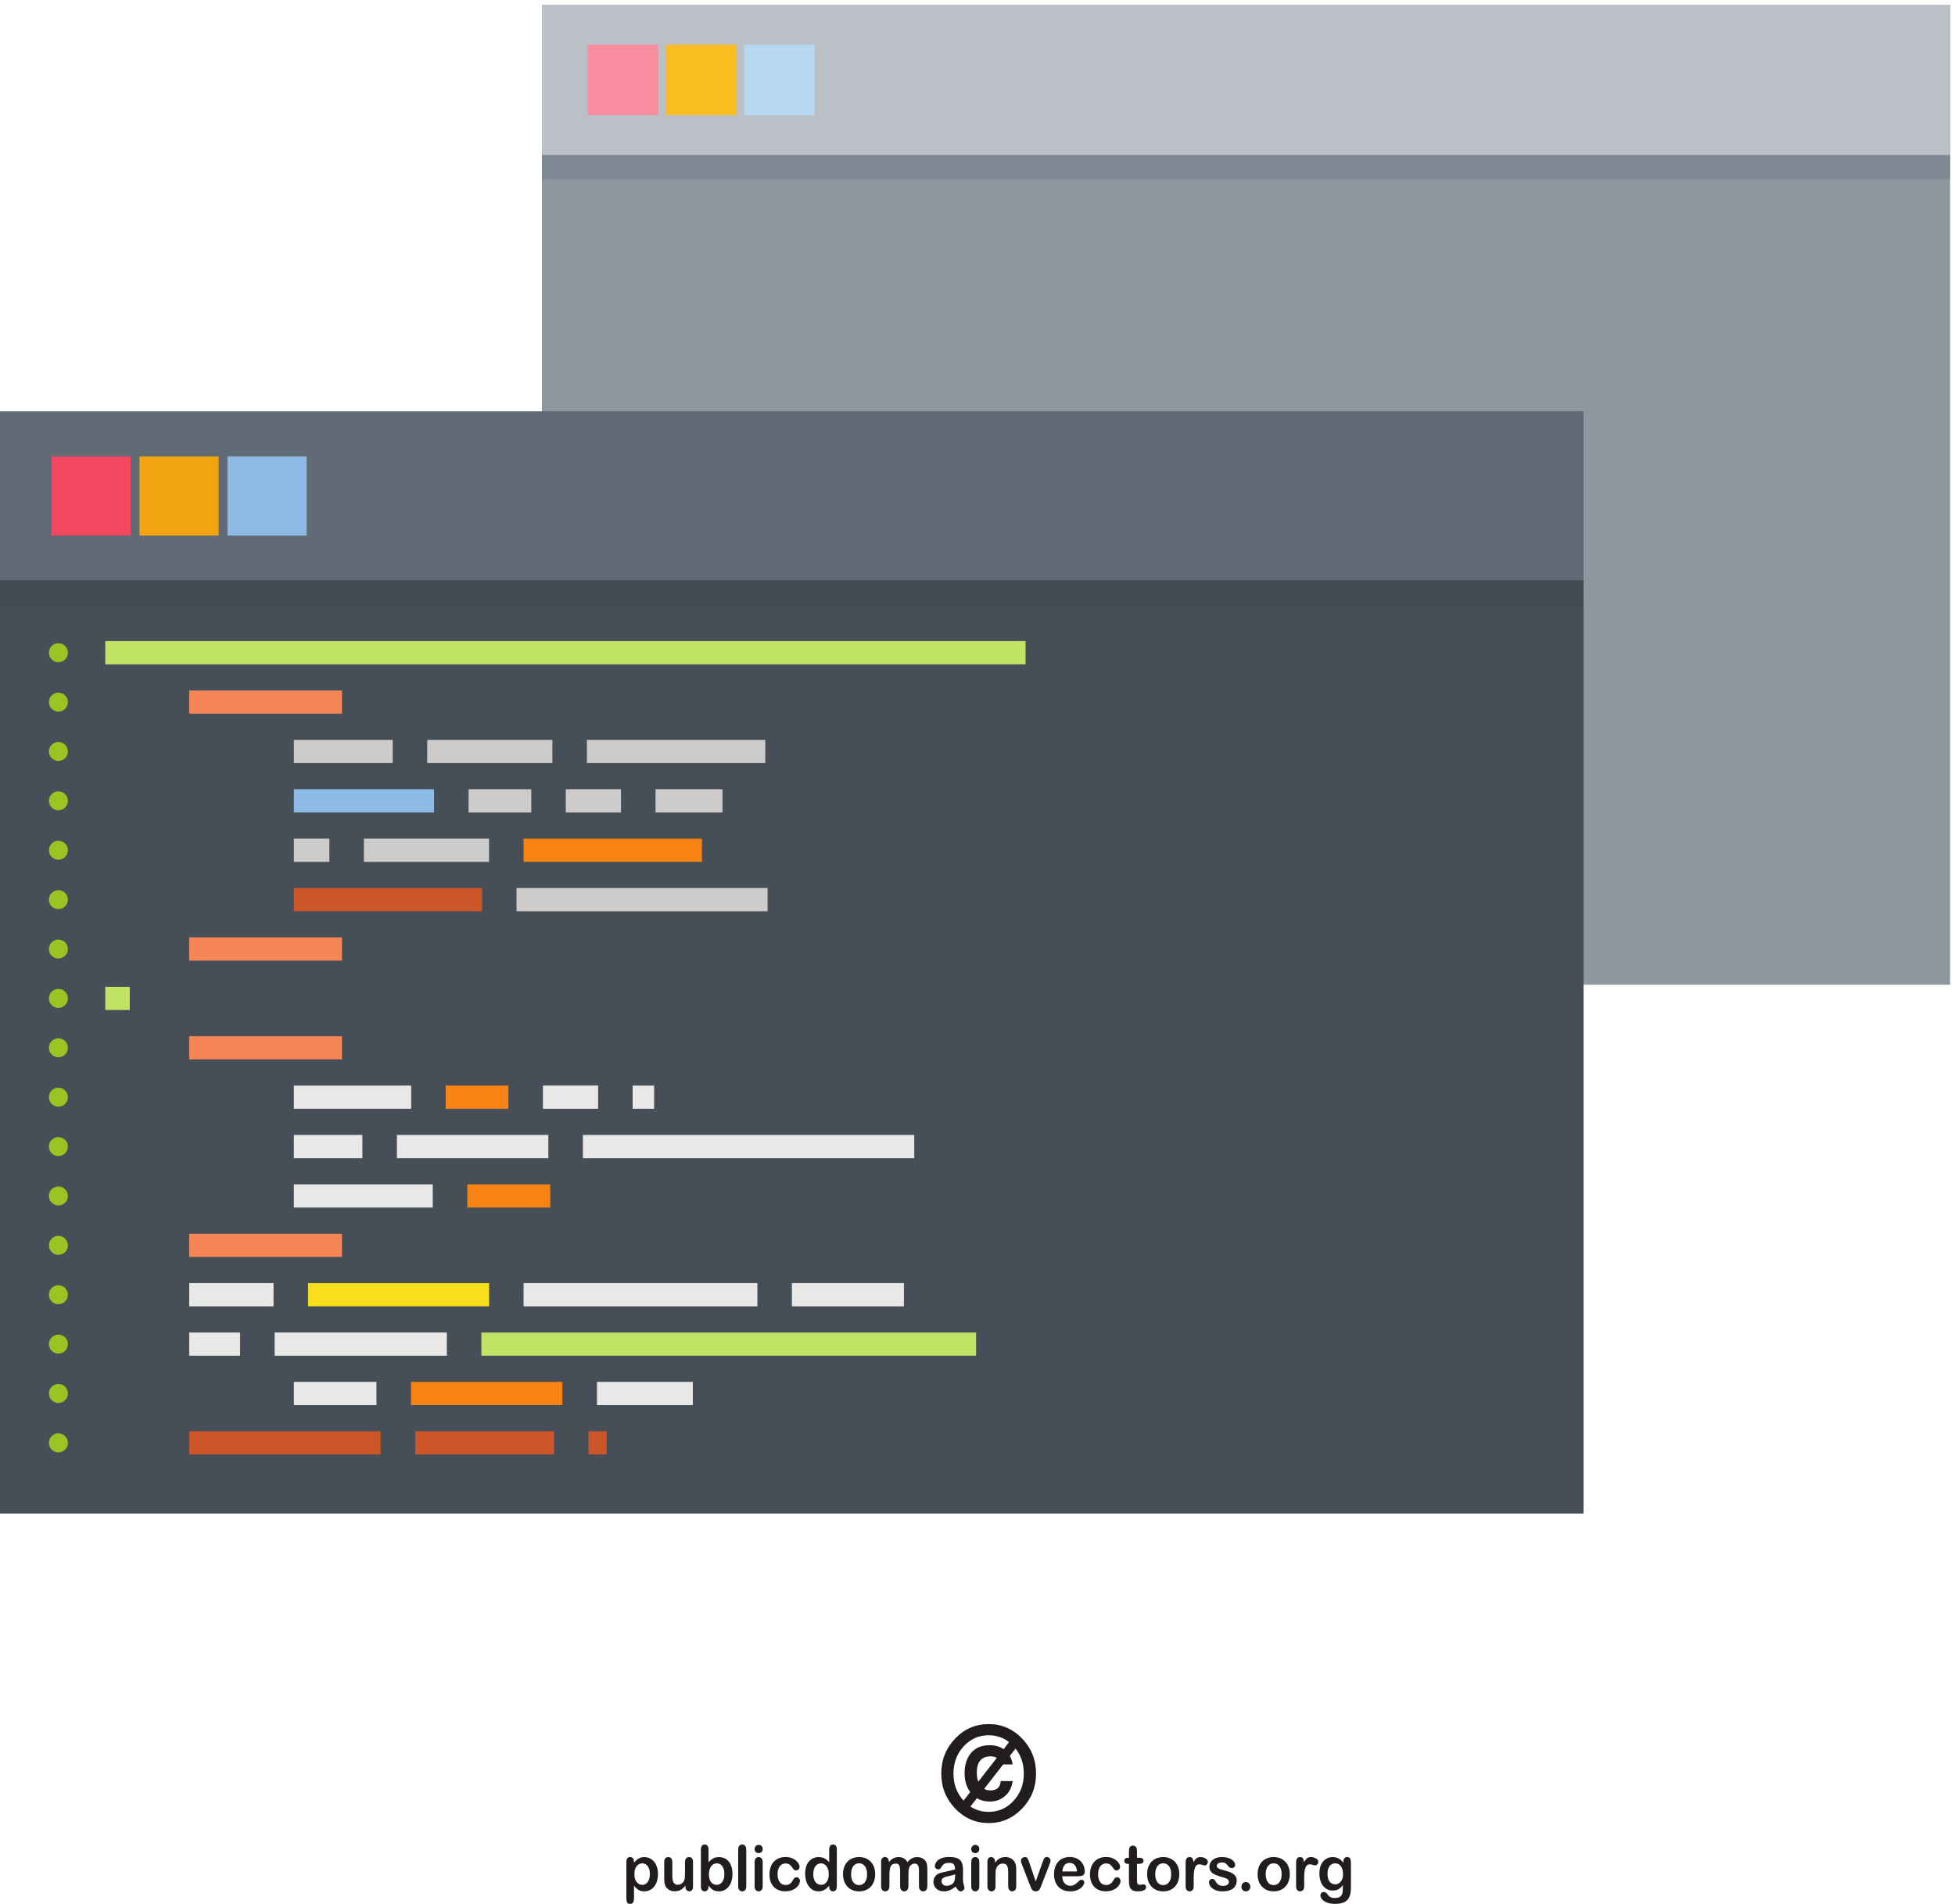 <?xml version="1.0" encoding="UTF-8" standalone="no"?>
<!-- Created with Inkscape (http://www.inkscape.org/) -->

<svg
   version="1.1"
   id="svg1"
   width="1316.68"
   height="1282.347"
   viewBox="0 0 1316.68 1282.347"
   sodipodi:docname="programming-language-pdv.svg"
   inkscape:version="1.3.2 (091e20ef0f, 2023-11-25, custom)"
   xmlns:inkscape="http://www.inkscape.org/namespaces/inkscape"
   xmlns:sodipodi="http://sodipodi.sourceforge.net/DTD/sodipodi-0.dtd"
   xmlns="http://www.w3.org/2000/svg"
   xmlns:svg="http://www.w3.org/2000/svg">
  <defs
     id="defs1" />
  <sodipodi:namedview
     id="namedview1"
     pagecolor="#505050"
     bordercolor="#ffffff"
     borderopacity="1"
     inkscape:showpageshadow="0"
     inkscape:pageopacity="0"
     inkscape:pagecheckerboard="1"
     inkscape:deskcolor="#d1d1d1"
     inkscape:zoom="0.48683051"
     inkscape:cx="658.34"
     inkscape:cy="640.88013"
     inkscape:window-width="1920"
     inkscape:window-height="1002"
     inkscape:window-x="0"
     inkscape:window-y="0"
     inkscape:window-maximized="1"
     inkscape:current-layer="g1">
    <inkscape:page
       x="0"
       y="0"
       inkscape:label="1"
       id="page1"
       width="1316.68"
       height="1282.347"
       margin="0"
       bleed="0" />
  </sodipodi:namedview>
  <g
     id="g1"
     inkscape:groupmode="layer"
     inkscape:label="1">
    <g
       id="group-R5">
      <path
         id="path2"
         d="m 3290.77,150.832 c 0,11.309 -1.63,21.039 -4.96,29.059 -3.28,8.109 -7.81,14.339 -13.74,18.738 -5.83,4.312 -12.28,6.48 -19.42,6.48 -11.21,0 -20.76,-4.699 -28.57,-13.91 -7.71,-9.437 -11.66,-22.98 -11.66,-41.051 0,-17.07 3.95,-30.25 11.59,-39.628 7.74,-9.438 17.26,-14.258 28.64,-14.258 6.84,0 13.17,2.09 18.97,6.25 5.7,4.148 10.39,10.34 13.89,18.508 3.54,8.332 5.26,18.199 5.26,29.812 z m -80.21,62.309 v -5.2 c 7.66,9.868 15.69,17.219 23.95,21.848 8.32,4.68 17.76,6.961 28.24,6.961 12.56,0 24.15,-3.41 34.78,-10.16 10.58,-6.77 18.99,-16.66 25.16,-29.762 6.09,-12.988 9.22,-28.457 9.22,-46.297 0,-13.082 -1.83,-25.261 -5.38,-36.121 -3.48,-11.078 -8.38,-20.39 -14.56,-27.808 -6.25,-7.512 -13.6,-13.25 -22.02,-17.18 -8.44,-4.09 -17.54,-6.012 -27.2,-6.012 -11.75,0 -21.56,2.371 -29.51,7.281 -8.03,4.91 -15.53,12.059 -22.68,21.559 V 28.148 C 3210.56,9.34 3203.96,0 3190.87,0 c -7.66,0 -12.78,2.352 -15.24,7.191 -2.52,4.898 -3.73,11.98 -3.73,21.269 V 212.832 c 0,8.098 1.65,14.258 5.08,18.227 3.43,3.98 8.1,6.089 13.89,6.089 5.87,0 10.57,-2.109 14.19,-6.257 3.65,-4.153 5.5,-10.11 5.5,-17.75"
         style="fill:#211d1d;fill-opacity:1;fill-rule:nonzero;stroke:none"
         transform="matrix(0.133,0,0,-0.133,0,1282.347)" />
      <path
         id="path3"
         d="m 3471.13,87.492 v 5.43 c -4.98,-6.481 -10.11,-11.891 -15.52,-16.23 -5.39,-4.441 -11.31,-7.633 -17.62,-9.801 -6.49,-2.152 -13.78,-3.191 -21.94,-3.191 -9.89,0 -18.74,2.152 -26.6,6.402 -7.91,4.226 -13.92,10.18 -18.24,17.688 -5.13,9.082 -7.66,22.09 -7.66,39.02 v 84.679 c 0,8.563 1.87,14.942 5.58,19.192 3.73,4.14 8.55,6.3 14.66,6.3 6.25,0 11.23,-2.16 15.01,-6.468 3.76,-4.231 5.66,-10.621 5.66,-19.024 v -68.386 c 0,-9.891 0.81,-18.223 2.37,-24.891 1.63,-6.789 4.46,-12.07 8.78,-15.859 3.99,-3.782 9.66,-5.641 16.71,-5.641 7.02,0 13.54,2.148 19.49,6.398 6.18,4.243 10.64,9.793 13.45,16.641 2.32,6.09 3.42,19.332 3.42,39.852 v 51.886 c 0,8.403 1.94,14.793 5.71,19.024 3.72,4.308 8.72,6.468 14.83,6.468 6.07,0 10.98,-2.16 14.71,-6.3 3.63,-4.25 5.49,-10.629 5.49,-19.192 V 87.789 c 0,-8.18 -1.7,-14.258 -5.36,-18.309 -3.5,-4.078 -8.03,-6.07 -13.68,-6.07 -5.58,0 -10.18,2.16 -13.82,6.258 -3.65,4.301 -5.43,10.164 -5.43,17.824"
         style="fill:#211d1d;fill-opacity:1;fill-rule:nonzero;stroke:none"
         transform="matrix(0.133,0,0,-0.133,0,1282.347)" />
      <path
         id="path4"
         d="m 3589.88,149.191 c 0,-17.031 3.62,-30.039 11.06,-39.171 7.52,-9.071 17.24,-13.758 29.36,-13.758 10.32,0 19.17,4.687 26.61,14.047 7.52,9.371 11.23,22.679 11.23,40.07 0,11.441 -1.56,21.121 -4.69,29.211 -3.1,8.18 -7.53,14.43 -13.16,18.82 -5.8,4.461 -12.41,6.699 -19.99,6.699 -7.88,0 -14.71,-2.238 -20.82,-6.699 -6.16,-4.39 -10.93,-10.789 -14.42,-19.269 -3.48,-8.332 -5.18,-18.289 -5.18,-29.95 z m -2.01,126.969 v -65.262 c 7.63,8.403 15.52,14.711 23.48,19.262 8.02,4.442 17.99,6.59 29.71,6.59 13.63,0 25.52,-3.41 35.78,-10.012 10.24,-6.847 18.2,-16.578 23.85,-29.308 5.68,-12.762 8.49,-27.95 8.49,-45.481 0,-12.937 -1.56,-24.84 -4.69,-35.609 -3.2,-10.781 -7.73,-20.16 -13.75,-28.121 -6,-7.859 -13.3,-13.949 -21.78,-18.418 -8.61,-4.231 -18.05,-6.391 -28.34,-6.391 -6.22,0 -12.18,0.73 -17.75,2.309 -5.58,1.551 -10.35,3.551 -14.22,6.23 -3.85,2.379 -7.19,5.133 -9.96,7.812 -2.73,2.758 -6.29,6.77 -10.82,12.199 v -4.172 c 0,-8.109 -1.9,-14.129 -5.58,-18.309 -3.72,-4.078 -8.41,-6.07 -14.06,-6.07 -5.88,0 -10.41,1.992 -13.9,6.07 -3.44,4.269 -5.14,10.281 -5.14,18.309 V 274.309 c 0,8.632 1.64,15.089 4.97,19.55 3.43,4.45 8.04,6.7 14.07,6.7 6.23,0 11.15,-2.149 14.5,-6.418 3.42,-4.211 5.14,-10.172 5.14,-17.981"
         style="fill:#211d1d;fill-opacity:1;fill-rule:nonzero;stroke:none"
         transform="matrix(0.133,0,0,-0.133,0,1282.347)" />
      <path
         id="path5"
         d="M 3738.02,89.359 V 274.539 c 0,8.641 1.84,15.09 5.44,19.481 3.7,4.289 8.63,6.539 14.77,6.539 6.26,0 11.24,-2.149 15.04,-6.539 3.7,-4.25 5.73,-10.801 5.73,-19.481 V 89.359 c 0,-8.711 -2.03,-15.25 -5.83,-19.559 -3.86,-4.231 -8.82,-6.391 -14.94,-6.391 -5.94,0 -10.77,2.23 -14.57,6.691 -3.8,4.508 -5.64,10.84 -5.64,19.258"
         style="fill:#211d1d;fill-opacity:1;fill-rule:nonzero;stroke:none"
         transform="matrix(0.133,0,0,-0.133,0,1282.347)" />
      <path
         id="path6"
         d="M 3862.18,212.672 V 89.359 c 0,-8.641 -2.01,-15.09 -5.81,-19.469 -3.94,-4.25 -8.92,-6.48 -14.88,-6.48 -6.02,0 -10.84,2.23 -14.63,6.609 -3.73,4.59 -5.65,10.922 -5.65,19.34 V 211.488 c 0,8.403 1.92,14.793 5.65,19.024 3.79,4.308 8.61,6.468 14.63,6.468 5.97,0 10.94,-2.16 14.88,-6.468 3.8,-4.231 5.81,-10.172 5.81,-17.84 z m -20.32,44.258 c -5.63,0 -10.46,1.75 -14.62,5.48 -3.94,3.66 -6.03,8.942 -6.03,15.551 0,6.008 2.09,11.008 6.26,14.941 4.06,3.926 8.9,5.789 14.39,5.789 5.31,0 10.05,-1.722 14.14,-5.281 4.1,-3.48 6.18,-8.769 6.18,-15.449 0,-6.609 -2.08,-11.762 -6.03,-15.41 -4.01,-3.711 -8.78,-5.621 -14.29,-5.621"
         style="fill:#211d1d;fill-opacity:1;fill-rule:nonzero;stroke:none"
         transform="matrix(0.133,0,0,-0.133,0,1282.347)" />
      <path
         id="path7"
         d="m 4051,116.18 c 0,-5.262 -1.49,-10.918 -4.47,-16.93 -3.11,-6.109 -7.79,-11.852 -14.05,-17.32 -6.23,-5.449 -14.11,-9.898 -23.55,-13.18 -9.52,-3.418 -20.2,-5.051 -32.05,-5.051 -25.35,0 -45.04,7.723 -59.25,23.039 -14.19,15.403 -21.26,35.992 -21.26,61.864 0,17.468 3.2,33.089 9.67,46.457 6.47,13.382 15.98,23.871 28.17,31.222 12.26,7.36 26.98,11.008 44.07,11.008 10.65,0 20.39,-1.617 29.23,-4.75 8.83,-3.301 16.36,-7.508 22.44,-12.578 6.19,-5.121 10.86,-10.531 14.12,-16.332 3.28,-5.82 4.87,-11.168 4.87,-16.231 0,-5.058 -1.89,-9.339 -5.45,-12.929 -3.71,-3.571 -8.03,-5.34 -13.29,-5.34 -3.43,0 -6.26,1.019 -8.48,2.82 -2.23,1.793 -4.78,4.602 -7.6,8.762 -4.98,7.879 -10.18,13.898 -15.7,17.918 -5.39,3.93 -12.33,6.012 -20.64,6.012 -12.2,0 -21.95,-5.051 -29.29,-14.852 -7.44,-9.957 -11.1,-23.34 -11.1,-40.527 0,-7.961 1.01,-15.453 2.85,-22.153 1.92,-6.757 4.68,-12.418 8.25,-17.23 3.64,-4.75 7.88,-8.348 13.09,-10.727 5.02,-2.523 10.69,-3.793 16.7,-3.793 8.26,0 15.26,2.031 21.13,5.942 5.79,4.039 11,10.121 15.46,18.168 2.53,4.902 5.2,8.609 8.12,11.351 2.89,2.77 6.52,3.961 10.69,3.961 4.97,0 9.14,-1.89 12.4,-5.801 3.29,-4.101 4.92,-8.25 4.92,-12.8"
         style="fill:#211d1d;fill-opacity:1;fill-rule:nonzero;stroke:none"
         transform="matrix(0.133,0,0,-0.133,0,1282.347)" />
      <path
         id="path8"
         d="m 4118.42,150.379 c 0,-11.508 1.79,-21.348 5.21,-29.52 3.43,-8.168 8.1,-14.199 14.06,-18.347 6.08,-4.16 12.6,-6.25 19.61,-6.25 7.31,0 13.83,2 19.78,5.879 5.95,3.941 10.64,9.949 14.27,18.058 3.51,8.02 5.28,18.141 5.28,30.18 0,11.441 -1.77,21.18 -5.28,29.453 -3.63,8.168 -8.39,14.398 -14.41,18.797 -6.04,4.312 -12.65,6.48 -19.85,6.48 -7.44,0 -14.14,-2.238 -20.08,-6.699 -5.88,-4.39 -10.47,-10.789 -13.68,-19.101 -3.26,-8.34 -4.91,-17.829 -4.91,-28.93 z m 80.45,-62.59 v 4.172 c -5.52,-6.621 -10.93,-11.902 -16.28,-15.98 -5.28,-4.16 -11.09,-7.301 -17.41,-9.461 -6.16,-2.059 -13.01,-3.109 -20.35,-3.109 -9.84,0 -18.97,2.16 -27.22,6.391 -8.33,4.469 -15.62,10.559 -21.62,18.59 -6.1,8.008 -10.78,17.468 -13.93,28.308 -3.18,10.84 -4.73,22.52 -4.73,35.25 0,26.68 6.23,47.582 18.71,62.442 12.57,14.949 29.01,22.359 49.29,22.359 11.82,0 21.81,-2.148 29.9,-6.449 8.04,-4.09 15.97,-10.621 23.64,-19.403 v 63.051 c 0,8.762 1.7,15.391 5.04,19.852 3.37,4.508 8.04,6.758 14.27,6.758 6.19,0 10.93,-2.079 14.36,-6.188 3.35,-4.082 5.05,-10.172 5.05,-18.211 V 87.789 c 0,-8.18 -1.84,-14.258 -5.43,-18.309 -3.64,-4.078 -8.23,-6.07 -13.98,-6.07 -5.49,0 -10.15,1.992 -13.88,6.258 -3.56,4.211 -5.43,10.164 -5.43,18.121"
         style="fill:#211d1d;fill-opacity:1;fill-rule:nonzero;stroke:none"
         transform="matrix(0.133,0,0,-0.133,0,1282.347)" />
      <path
         id="path9"
         d="m 4390.8,150.102 c 0,17.308 -3.7,30.929 -11.06,40.648 -7.36,9.66 -17.26,14.59 -29.58,14.59 -8.04,0 -15,-2.238 -21.2,-6.559 -6.01,-4.383 -10.76,-10.781 -14.04,-19.191 -3.37,-8.391 -4.97,-18.199 -4.97,-29.488 0,-11.161 1.6,-20.891 4.88,-29.231 3.29,-8.332 7.88,-14.73 14,-19.18 6,-4.371 13.15,-6.621 21.33,-6.621 12.32,0 22.22,4.84 29.58,14.59 7.36,9.731 11.06,23.231 11.06,40.442 z m 41.06,0 c 0,-12.653 -1.94,-24.403 -5.74,-35.262 -3.8,-10.629 -9.28,-19.84 -16.41,-27.559 -7.22,-7.812 -15.84,-13.531 -25.8,-17.801 -10.06,-4.078 -21.34,-6.07 -33.75,-6.07 -12.43,0 -23.48,1.992 -33.48,6.172 -9.87,4.168 -18.44,10.18 -25.71,17.91 -7.21,7.797 -12.73,16.938 -16.49,27.508 -3.72,10.621 -5.58,22.289 -5.58,35.148 0,12.942 1.93,24.782 5.65,35.473 3.86,10.777 9.28,19.938 16.35,27.59 7.15,7.57 15.69,13.449 25.78,17.531 10.12,4.156 21.27,6.238 33.48,6.238 12.41,0 23.62,-2.082 33.75,-6.3 10.02,-4.09 18.67,-10.11 25.86,-17.848 7.21,-7.723 12.71,-16.883 16.42,-27.57 3.8,-10.563 5.67,-22.391 5.67,-35.16"
         style="fill:#211d1d;fill-opacity:1;fill-rule:nonzero;stroke:none"
         transform="matrix(0.133,0,0,-0.133,0,1282.347)" />
      <path
         id="path10"
         d="m 4604.71,185.402 c -3.05,-7.273 -4.53,-20 -4.53,-38.371 V 90.32 c 0,-8.93 -1.96,-15.711 -5.88,-20.219 -3.89,-4.461 -9.09,-6.691 -15.46,-6.691 -6.18,0 -11.16,2.23 -14.96,6.691 -3.86,4.508 -5.79,11.289 -5.79,20.219 v 68.098 c 0,10.711 -0.38,19.004 -1.11,25.051 -0.69,5.871 -2.62,10.761 -5.67,14.633 -3.05,3.808 -8.02,5.738 -14.64,5.738 -13.36,0 -22.16,-4.77 -26.46,-14.5 -4.24,-9.508 -6.32,-23.34 -6.32,-41.262 V 90.32 c 0,-8.93 -1.94,-15.711 -5.78,-20.07 -3.86,-4.609 -8.93,-6.84 -15.19,-6.84 -6.26,0 -11.36,2.23 -15.24,6.84 -4.02,4.359 -5.88,11.141 -5.88,19.988 V 212.531 c 0,8.039 1.72,14.129 5.21,18.289 3.63,4.172 8.24,6.328 14.06,6.328 5.58,0 10.26,-2.007 14.06,-5.878 3.7,-3.938 5.56,-9.301 5.56,-16.219 v -4.102 c 7.08,8.942 14.71,15.41 22.75,19.563 8.09,4.179 17.16,6.238 26.98,6.238 10.33,0 19.11,-2.148 26.55,-6.449 7.43,-4.16 13.44,-10.699 18.21,-19.352 6.93,8.731 14.35,15.332 22.23,19.512 7.94,4.23 16.64,6.289 26.18,6.289 11.29,0 20.89,-2.148 28.97,-6.852 8.12,-4.578 14.14,-11.117 18.15,-19.738 3.5,-7.738 5.28,-19.871 5.28,-36.418 V 90.32 c 0,-8.93 -2,-15.711 -5.79,-20.219 -4.04,-4.461 -9.09,-6.691 -15.53,-6.691 -6.19,0 -11.26,2.23 -15.19,6.84 -3.99,4.359 -6.01,11.141 -6.01,20.07 v 71.821 c 0,9.211 -0.32,16.55 -1.05,22.07 -0.8,5.578 -2.81,10.187 -6.09,13.988 -3.25,3.711 -8.31,5.641 -15.01,5.641 -5.36,0 -10.5,-1.699 -15.26,-4.981 -4.98,-3.429 -8.71,-7.808 -11.35,-13.457 v 0"
         style="fill:#211d1d;fill-opacity:1;fill-rule:nonzero;stroke:none"
         transform="matrix(0.133,0,0,-0.133,0,1282.347)" />
      <path
         id="path11"
         d="m 4836.49,149.262 c -6.09,-2.293 -14.77,-4.762 -26.23,-7.293 -11.44,-2.578 -19.42,-4.449 -23.79,-5.649 -4.37,-1.25 -8.54,-3.558 -12.56,-6.968 -4.02,-3.571 -6.04,-8.481 -6.04,-14.731 0,-6.543 2.4,-12.062 7.08,-16.57 4.68,-4.531 10.86,-6.852 18.42,-6.852 8.11,0 15.62,1.941 22.47,5.672 6.85,3.629 11.91,8.469 15.01,14.328 3.73,6.403 5.64,17.02 5.64,31.973 z m 2.62,-61.864 c -9.89,-8.02 -19.49,-14.047 -28.7,-17.977 -9.24,-4.09 -19.64,-6.012 -31.07,-6.012 -10.57,0 -19.71,2.16 -27.67,6.391 -8.02,4.309 -14.12,10.258 -18.44,17.691 -4.23,7.367 -6.46,15.387 -6.46,24.098 0,11.652 3.65,21.539 10.71,29.879 7.08,8.191 16.79,13.672 29.14,16.57 2.67,0.602 9.15,1.93 19.41,4.102 10.33,2.3 19.12,4.308 26.53,6.078 7.28,1.793 15.32,4.011 23.93,6.613 -0.58,11.316 -2.73,19.566 -6.53,24.93 -3.86,5.179 -11.88,7.777 -23.92,7.777 -10.43,0 -18.23,-1.457 -23.58,-4.527 -5.22,-2.981 -9.67,-7.582 -13.46,-13.672 -3.73,-6.039 -6.32,-9.961 -7.89,-11.918 -1.63,-1.981 -4.9,-2.813 -9.96,-2.813 -4.68,0 -8.61,1.493 -11.89,4.532 -3.41,3.07 -5.13,7.007 -5.13,11.91 0,7.5 2.6,14.789 7.73,21.781 5.06,7.129 13.02,12.938 23.8,17.629 10.76,4.578 24.23,6.828 40.38,6.828 17.98,0 32.1,-2.25 42.42,-6.609 10.29,-4.399 17.48,-11.379 21.72,-21.039 4.3,-9.61 6.45,-22.301 6.45,-38.141 0,-10.02 0,-18.59 -0.07,-25.57 -0.12,-6.989 -0.12,-14.789 -0.28,-23.352 0,-7.957 1.36,-16.437 3.87,-25.047 2.47,-8.711 3.78,-14.332 3.78,-16.812 0,-4.391 -1.99,-8.379 -5.95,-11.969 -3.86,-3.559 -8.32,-5.34 -13.37,-5.34 -4.16,0 -8.24,1.992 -12.49,6.07 -4.01,4.18 -8.42,10.129 -13.01,17.918"
         style="fill:#211d1d;fill-opacity:1;fill-rule:nonzero;stroke:none"
         transform="matrix(0.133,0,0,-0.133,0,1282.347)" />
      <path
         id="path12"
         d="M 4959.16,212.672 V 89.359 c 0,-8.641 -2,-15.09 -5.86,-19.469 -3.87,-4.25 -8.87,-6.48 -14.79,-6.48 -6.03,0 -10.94,2.23 -14.66,6.609 -3.8,4.59 -5.63,10.922 -5.63,19.34 V 211.488 c 0,8.403 1.84,14.793 5.63,19.024 3.72,4.308 8.63,6.468 14.66,6.468 5.92,0 10.92,-2.16 14.79,-6.468 3.86,-4.231 5.86,-10.172 5.86,-17.84 z m -20.3,44.258 c -5.64,0 -10.46,1.75 -14.56,5.48 -4.02,3.66 -6.08,8.942 -6.08,15.551 0,6.008 2.06,11.008 6.31,14.941 4.08,3.926 8.92,5.789 14.33,5.789 5.29,0 10.06,-1.722 14.12,-5.281 4.1,-3.48 6.18,-8.769 6.18,-15.449 0,-6.609 -2,-11.762 -6.03,-15.41 -4.01,-3.711 -8.75,-5.621 -14.27,-5.621"
         style="fill:#211d1d;fill-opacity:1;fill-rule:nonzero;stroke:none"
         transform="matrix(0.133,0,0,-0.133,0,1282.347)" />
      <path
         id="path13"
         d="m 5038.64,213.352 v -5.133 c 7.14,9.883 15,17.172 23.55,21.793 8.57,4.59 18.29,6.968 29.53,6.968 10.69,0 20.35,-2.378 28.92,-7.421 8.4,-4.829 14.87,-11.75 19.03,-20.668 2.68,-5.262 4.39,-10.93 5.19,-16.93 0.74,-6.043 1.27,-13.781 1.27,-23.141 V 89.359 c 0,-8.641 -2.01,-15.09 -5.66,-19.469 -3.77,-4.25 -8.68,-6.48 -14.63,-6.48 -6.04,0 -10.99,2.23 -14.72,6.691 -3.8,4.508 -5.8,10.84 -5.8,19.258 v 71.043 c 0,14.207 -1.79,25 -5.49,32.43 -3.86,7.438 -11.39,11.148 -22.62,11.148 -7.21,0 -13.82,-2.242 -19.84,-6.832 -6.02,-4.457 -10.42,-10.726 -13.17,-18.668 -2.01,-6.32 -3.03,-18.199 -3.03,-35.742 V 89.359 c 0,-8.711 -1.93,-15.25 -5.81,-19.559 -3.87,-4.231 -8.85,-6.391 -14.86,-6.391 -5.86,0 -10.79,2.23 -14.57,6.609 -3.88,4.59 -5.72,10.922 -5.72,19.34 l -0.01,123.313 c 0,8.258 1.71,14.207 5.13,18.289 3.36,4.031 8.11,6.019 13.99,6.019 3.55,0 6.83,-0.96 9.65,-2.671 2.97,-1.7 5.22,-4.45 7.01,-7.95 1.7,-3.558 2.66,-7.879 2.66,-13.007"
         style="fill:#211d1d;fill-opacity:1;fill-rule:nonzero;stroke:none"
         transform="matrix(0.133,0,0,-0.133,0,1282.347)" />
      <path
         id="path14"
         d="m 5211.77,210.371 33.09,-96.953 35.68,101.184 c 2.83,8.199 5.58,13.839 8.26,17.339 2.75,3.34 6.83,5.039 12.25,5.039 5.22,0 9.68,-1.839 13.4,-5.492 3.57,-3.629 5.43,-7.808 5.43,-12.707 0,-1.859 -0.39,-4.011 -1.05,-6.472 -0.6,-2.539 -1.33,-4.911 -2.23,-7.149 -0.82,-2.148 -1.72,-4.68 -2.9,-7.41 L 5274.46,96.051 c -1.13,-2.91 -2.61,-6.691 -4.33,-11.16 -1.77,-4.48 -3.69,-8.199 -5.79,-11.539 -2.22,-3.102 -4.84,-5.562 -7.95,-7.34 -3.2,-1.793 -7.06,-2.602 -11.53,-2.602 -5.8,0 -10.41,1.328 -13.92,4.09 -3.46,2.75 -6.02,5.719 -7.63,9.051 -1.63,3.281 -4.37,9.738 -8.34,19.5 l -38.95,100.558 c -0.97,2.461 -1.84,5 -2.9,7.532 -0.87,2.429 -1.56,4.961 -2.31,7.668 -0.6,2.582 -0.95,4.8 -0.95,6.671 0,2.969 0.8,5.872 2.52,8.7 1.7,2.91 4.16,5.261 7.06,7.058 3.05,1.782 6.24,2.742 9.81,2.742 6.77,0 11.39,-1.988 13.96,-6.16 2.55,-4.011 5.44,-10.859 8.56,-20.449"
         style="fill:#211d1d;fill-opacity:1;fill-rule:nonzero;stroke:none"
         transform="matrix(0.133,0,0,-0.133,0,1282.347)" />
      <path
         id="path15"
         d="m 5379.19,163.988 h 74.2 c -0.95,14.571 -4.77,25.492 -11.38,32.711 -6.54,7.192 -15.17,10.84 -25.78,10.84 -10.21,0 -18.6,-3.648 -25.14,-10.988 -6.54,-7.281 -10.46,-18.211 -11.9,-32.563 z m 80.08,-24.226 h -80.08 c 0,-9.821 1.94,-18.293 5.5,-25.801 3.81,-7.301 8.62,-12.879 14.65,-16.641 6.01,-3.801 12.71,-5.668 20.01,-5.668 4.91,0 9.35,0.598 13.43,1.777 4.04,1.27 7.98,3.121 11.85,5.652 3.71,2.527 7.13,5.199 10.39,8.27 3.13,2.91 7.43,6.769 12.42,11.8 2.15,1.938 5.14,2.828 9,2.828 4.24,0 7.64,-1.109 10.19,-3.562 2.67,-2.379 3.94,-5.797 3.94,-10.098 0,-3.89 -1.49,-8.41 -4.39,-13.621 -2.9,-5.129 -7.22,-10.109 -13.09,-14.867 -5.86,-4.773 -13.24,-8.633 -22.06,-11.832 -8.78,-3.109 -18.91,-4.59 -30.48,-4.59 -26.34,0 -46.79,7.789 -61.26,23.328 -14.59,15.774 -21.87,36.942 -21.87,63.641 0,12.793 1.78,24.453 5.36,35.18 3.65,10.839 8.83,20.14 15.76,27.793 6.82,7.73 15.31,13.738 25.42,17.777 10.18,4.152 21.32,6.16 33.67,6.16 15.86,0 29.6,-3.488 41.05,-10.551 11.43,-7.058 20.06,-16.047 25.71,-27.207 5.73,-11.23 8.56,-22.539 8.56,-34.199 0,-10.723 -2.9,-17.703 -8.78,-20.832 -6.02,-3.199 -14.19,-4.738 -24.9,-4.738"
         style="fill:#211d1d;fill-opacity:1;fill-rule:nonzero;stroke:none"
         transform="matrix(0.133,0,0,-0.133,0,1282.347)" />
      <path
         id="path16"
         d="m 5674.26,116.18 c 0,-5.262 -1.55,-10.918 -4.62,-16.93 -3.12,-6.109 -7.65,-11.852 -13.98,-17.32 -6.16,-5.449 -14.1,-9.898 -23.63,-13.18 -9.44,-3.418 -20.23,-5.051 -32.04,-5.051 -25.35,0 -45.04,7.723 -59.18,23.039 -14.17,15.403 -21.32,35.992 -21.32,61.864 0,17.468 3.21,33.089 9.73,46.468 6.54,13.371 15.84,23.86 28.16,31.211 12.28,7.36 27,11.008 44.08,11.008 10.65,0 20.32,-1.609 29.22,-4.75 8.79,-3.301 16.31,-7.508 22.45,-12.578 6.19,-5.121 10.88,-10.531 14.13,-16.332 3.21,-5.82 4.85,-11.168 4.85,-16.231 0,-5.058 -1.79,-9.339 -5.59,-12.929 -3.56,-3.571 -7.94,-5.34 -13.15,-5.34 -3.43,0 -6.25,1.019 -8.4,2.82 -2.31,1.793 -4.82,4.602 -7.66,8.762 -4.98,7.879 -10.19,13.898 -15.6,17.918 -5.52,3.93 -12.43,6.012 -20.82,6.012 -12.04,0 -21.86,-5.051 -29.22,-14.852 -7.42,-9.957 -11.08,-23.34 -11.08,-40.527 0,-7.961 0.97,-15.453 2.82,-22.153 1.93,-6.757 4.7,-12.418 8.26,-17.23 3.63,-4.75 7.96,-8.348 13.1,-10.727 4.96,-2.523 10.62,-3.793 16.69,-3.793 8.19,0 15.34,2.031 21.13,5.942 5.79,4.039 11,10.121 15.54,18.168 2.45,4.902 5.21,8.609 8.11,11.351 2.81,2.77 6.38,3.961 10.63,3.961 4.91,0 9.13,-1.89 12.32,-5.801 3.37,-4.101 5.07,-8.25 5.07,-12.8"
         style="fill:#211d1d;fill-opacity:1;fill-rule:nonzero;stroke:none"
         transform="matrix(0.133,0,0,-0.133,0,1282.347)" />
      <path
         id="path17"
         d="m 5712.25,233.34 h 4.54 v 25.742 c 0,6.75 0.13,12.27 0.51,16.199 0.38,3.86 1.27,7.211 2.91,10.039 1.55,2.899 3.93,5.282 6.91,7.11 2.96,1.8 6.31,2.679 10.03,2.679 5.14,0 9.88,-2.058 14.05,-6.007 2.75,-2.821 4.53,-6.102 5.26,-9.961 0.85,-3.86 1.14,-9.512 1.14,-16.731 v -29.07 h 15.09 c 5.79,0 10.19,-1.399 13.24,-4.309 3.11,-2.82 4.6,-6.472 4.6,-10.929 0,-5.793 -2.17,-9.883 -6.6,-12.09 -4.25,-2.25 -10.49,-3.453 -18.61,-3.453 h -7.72 v -78.637 c 0,-6.703 0.21,-11.832 0.74,-15.461 0.46,-3.652 1.72,-6.539 3.65,-8.691 1.94,-2.32 5.05,-3.508 9.53,-3.508 2.37,0 5.56,0.449 9.73,1.41 4.01,0.809 7.21,1.258 9.57,1.258 3.3,0 6.32,-1.398 8.92,-4.07 2.6,-2.758 3.94,-6.188 3.94,-10.27 0,-6.84 -3.48,-12.129 -10.69,-15.77 -7.38,-3.629 -17.62,-5.41 -31.08,-5.41 -12.78,0 -22.52,2.23 -29.13,6.691 -6.56,4.508 -10.92,10.617 -12.95,18.648 -2.08,7.961 -3.04,18.531 -3.04,31.73 v 82.079 h -5.51 c -5.8,0 -10.28,1.421 -13.38,4.402 -3.12,2.918 -4.7,6.609 -4.7,11.141 0,4.457 1.65,8.109 4.86,10.929 3.26,2.91 8.02,4.309 14.19,4.309"
         style="fill:#211d1d;fill-opacity:1;fill-rule:nonzero;stroke:none"
         transform="matrix(0.133,0,0,-0.133,0,1282.347)" />
      <path
         id="path18"
         d="m 5930.74,150.102 c 0,17.308 -3.73,30.929 -11,40.648 -7.44,9.66 -17.24,14.59 -29.67,14.59 -7.94,0 -15,-2.238 -21.11,-6.559 -6.09,-4.383 -10.77,-10.781 -14.03,-19.191 -3.39,-8.391 -5,-18.199 -5,-29.488 0,-11.161 1.61,-20.891 4.89,-29.231 3.29,-8.332 7.89,-14.73 13.91,-19.18 6.02,-4.371 13.1,-6.621 21.34,-6.621 12.43,0 22.23,4.84 29.67,14.59 7.27,9.731 11,23.231 11,40.442 z m 41.11,0 c 0,-12.653 -1.93,-24.403 -5.8,-35.262 -3.71,-10.629 -9.29,-19.84 -16.44,-27.559 -7.19,-7.812 -15.82,-13.531 -25.79,-17.801 -9.95,-4.078 -21.12,-6.07 -33.75,-6.07 -12.4,0 -23.57,1.992 -33.44,6.172 -9.83,4.168 -18.44,10.18 -25.67,17.91 -7.18,7.797 -12.71,16.938 -16.4,27.508 -3.82,10.621 -5.66,22.289 -5.66,35.148 0,12.942 1.84,24.782 5.66,35.473 3.86,10.777 9.23,19.938 16.32,27.59 7.16,7.57 15.7,13.449 25.75,17.531 10.25,4.156 21.34,6.238 33.44,6.238 12.43,0 23.65,-2.082 33.75,-6.3 10.13,-4.09 18.73,-10.11 25.95,-17.848 7.14,-7.723 12.7,-16.883 16.43,-27.57 3.72,-10.563 5.65,-22.391 5.65,-35.16"
         style="fill:#211d1d;fill-opacity:1;fill-rule:nonzero;stroke:none"
         transform="matrix(0.133,0,0,-0.133,0,1282.347)" />
      <path
         id="path19"
         d="M 6044.7,124.879 V 89.359 c 0,-8.711 -1.94,-15.25 -5.79,-19.559 -3.96,-4.231 -8.92,-6.391 -14.88,-6.391 -5.87,0 -10.78,2.23 -14.56,6.48 -3.78,4.379 -5.66,10.828 -5.66,19.469 V 208.219 c 0,19.191 6.61,28.761 19.94,28.761 6.68,0 11.66,-2.289 14.72,-6.679 2.97,-4.531 4.52,-11.149 4.9,-19.93 4.89,8.781 9.96,15.399 15.09,19.93 5.11,4.39 11.95,6.679 20.51,6.679 8.7,0 16.95,-2.289 25.14,-6.679 8.04,-4.531 12.19,-10.481 12.19,-17.903 0,-5.23 -1.87,-9.527 -5.28,-12.867 -3.36,-3.371 -7.13,-5.133 -11.14,-5.133 -1.52,0 -5.16,1.032 -10.94,2.973 -5.72,1.93 -10.78,2.899 -15.25,2.899 -5.94,0 -10.86,-1.641 -14.57,-4.981 -3.8,-3.328 -6.76,-8.098 -8.85,-14.578 -2.15,-6.531 -3.64,-14.199 -4.37,-23.191 -0.75,-8.84 -1.2,-19.7 -1.2,-32.641"
         style="fill:#211d1d;fill-opacity:1;fill-rule:nonzero;stroke:none"
         transform="matrix(0.133,0,0,-0.133,0,1282.347)" />
      <path
         id="path20"
         d="m 6262.67,119.152 c 0,-11.8 -2.67,-21.832 -8.25,-30.332 -5.56,-8.41 -13.69,-14.711 -24.38,-19.02 -10.79,-4.231 -23.79,-6.391 -39.26,-6.391 -14.62,0 -27.26,2.309 -37.84,6.969 -10.49,4.68 -18.22,10.562 -23.18,17.562 -4.98,7.059 -7.58,14.051 -7.58,21.18 0,4.68 1.63,8.688 4.89,11.969 3.2,3.422 7.24,5.051 12.13,5.051 4.32,0 7.56,-1.11 9.89,-3.262 2.37,-2.231 4.45,-5.348 6.61,-9.207 4.22,-7.66 9.21,-13.383 15.1,-17.121 5.79,-3.789 13.82,-5.652 23.91,-5.652 8.2,0 14.88,1.953 20.15,5.731 5.22,3.781 7.98,8.18 7.98,13.031 0,7.559 -2.84,13.07 -8.19,16.422 -5.51,3.559 -14.41,6.809 -27,9.879 -14.03,3.73 -25.56,7.59 -34.41,11.519 -8.86,4.11 -15.98,9.379 -21.27,15.918 -5.26,6.532 -7.95,14.661 -7.95,24.223 0,8.641 2.47,16.738 7.37,24.25 4.9,7.641 12.19,13.738 21.7,18.289 9.53,4.531 21.04,6.82 34.57,6.82 10.65,0 20.14,-1.179 28.62,-3.421 8.41,-2.289 15.56,-5.411 21.12,-9.207 5.65,-3.942 9.97,-8.192 12.85,-12.864 3.05,-4.75 4.48,-9.297 4.48,-13.738 0,-4.918 -1.58,-8.859 -4.76,-12.129 -3.12,-2.98 -7.66,-4.59 -13.39,-4.59 -4.23,0 -7.72,1.18 -10.79,3.778 -2.9,2.453 -6.31,6.242 -10.11,11.14 -3.03,4.18 -6.7,7.492 -10.9,10.063 -4.27,2.429 -9.9,3.758 -17.12,3.758 -7.36,0 -13.6,-1.629 -18.43,-4.961 -4.91,-3.289 -7.37,-7.379 -7.37,-12.278 0,-4.531 1.79,-8.172 5.34,-11.051 3.65,-2.851 8.49,-5.218 14.59,-7.152 6.18,-1.867 14.57,-4.18 25.2,-6.918 12.71,-3.191 23.13,-7.008 31.15,-11.519 8.03,-4.481 14.14,-9.75 18.27,-15.911 4.25,-6.101 6.26,-13.011 6.26,-20.828"
         style="fill:#211d1d;fill-opacity:1;fill-rule:nonzero;stroke:none"
         transform="matrix(0.133,0,0,-0.133,0,1282.347)" />
      <path
         id="path21"
         d="m 6309.2,63.41 c -6.23,0 -11.59,1.992 -16.04,6.172 -4.55,4.168 -6.77,10.027 -6.77,17.539 0,6.32 2.08,11.809 6.38,16.34 4.24,4.617 9.62,6.848 15.91,6.848 6.25,0 11.68,-2.231 15.99,-6.758 4.53,-4.469 6.79,-10.031 6.79,-16.43 0,-7.441 -2.26,-13.242 -6.79,-17.453 -4.31,-4.266 -9.5,-6.258 -15.47,-6.258"
         style="fill:#211d1d;fill-opacity:1;fill-rule:nonzero;stroke:none"
         transform="matrix(0.133,0,0,-0.133,0,1282.347)" />
      <path
         id="path22"
         d="m 6490.15,150.102 c 0,17.308 -3.7,30.929 -11.07,40.648 -7.36,9.66 -17.19,14.59 -29.59,14.59 -7.95,0 -14.94,-2.238 -21.03,-6.559 -6.18,-4.383 -10.85,-10.781 -14.13,-19.191 -3.27,-8.391 -4.92,-18.199 -4.92,-29.488 0,-11.161 1.59,-20.891 4.84,-29.231 3.28,-8.332 7.89,-14.73 13.97,-19.18 6.03,-4.371 13.18,-6.621 21.27,-6.621 12.4,0 22.23,4.84 29.59,14.59 7.37,9.731 11.07,23.231 11.07,40.442 z m 41.12,0 c 0,-12.653 -1.86,-24.403 -5.8,-35.262 -3.78,-10.629 -9.21,-19.84 -16.43,-27.559 -7.22,-7.812 -15.68,-13.531 -25.79,-17.801 -9.96,-4.078 -21.19,-6.07 -33.76,-6.07 -12.34,0 -23.48,1.992 -33.38,6.172 -9.89,4.168 -18.42,10.18 -25.65,17.91 -7.34,7.797 -12.77,16.938 -16.57,27.508 -3.69,10.621 -5.58,22.289 -5.58,35.148 0,12.942 1.89,24.782 5.65,35.473 3.96,10.777 9.22,19.938 16.37,27.59 7.06,7.57 15.67,13.449 25.78,17.531 10.11,4.156 21.18,6.238 33.38,6.238 12.4,0 23.64,-2.082 33.76,-6.3 10.11,-4.09 18.75,-10.11 25.95,-17.848 7.19,-7.723 12.62,-16.883 16.48,-27.57 3.73,-10.563 5.59,-22.391 5.59,-35.16"
         style="fill:#211d1d;fill-opacity:1;fill-rule:nonzero;stroke:none"
         transform="matrix(0.133,0,0,-0.133,0,1282.347)" />
      <path
         id="path23"
         d="M 6604.13,124.879 V 89.359 c 0,-8.711 -1.93,-15.25 -5.81,-19.559 -3.87,-4.231 -8.83,-6.391 -14.79,-6.391 -6.03,0 -10.78,2.23 -14.64,6.48 -3.8,4.379 -5.63,10.828 -5.63,19.469 V 208.219 c 0,19.191 6.68,28.761 19.9,28.761 6.85,0 11.68,-2.289 14.66,-6.679 2.96,-4.531 4.75,-11.149 5.05,-19.93 4.83,8.781 9.81,15.399 14.93,19.93 5.22,4.39 12.13,6.679 20.59,6.679 8.78,0 17.11,-2.289 25.14,-6.679 8.02,-4.531 12.18,-10.481 12.18,-17.903 0,-5.23 -1.77,-9.527 -5.19,-12.867 -3.5,-3.371 -7.14,-5.133 -11.22,-5.133 -1.49,0 -5.07,1.032 -10.8,2.973 -5.79,1.93 -10.84,2.899 -15.31,2.899 -5.92,0 -10.84,-1.641 -14.7,-4.981 -3.73,-3.328 -6.71,-8.098 -8.78,-14.578 -2.09,-6.531 -3.58,-14.199 -4.4,-23.191 -0.75,-8.84 -1.18,-19.7 -1.18,-32.641"
         style="fill:#211d1d;fill-opacity:1;fill-rule:nonzero;stroke:none"
         transform="matrix(0.133,0,0,-0.133,0,1282.347)" />
      <path
         id="path24"
         d="m 6722.33,151.59 c 0,-17.328 3.57,-30.43 10.84,-39.352 7.22,-8.777 16.66,-13.308 28.05,-13.308 6.75,0 13.29,2.019 19.31,5.8 6.02,3.872 11,9.52 14.78,17.211 3.82,7.7 5.67,17 5.67,27.938 0,17.391 -3.73,30.91 -11.01,40.66 -7.34,9.731 -17.02,14.57 -28.97,14.57 -11.68,0 -21.05,-4.699 -28.04,-13.91 -7.13,-9.371 -10.63,-22.539 -10.63,-39.609 z m 118.57,54.109 V 81.609 c 0,-14.188 -1.54,-26.461 -4.38,-36.559 -2.9,-10.34 -7.59,-18.742 -13.9,-25.449 -6.4,-6.59 -14.9,-11.59 -25.14,-14.871 C 6787.16,1.629 6774.3,0 6758.91,0 c -14.14,0 -26.76,1.992 -37.78,6.082 -11.15,4.238 -19.69,9.437 -25.63,16.066 -6.01,6.453 -9.07,13.16 -9.07,20.051 0,5.312 1.7,9.531 5.12,12.812 3.42,3.258 7.5,4.981 12.28,4.981 6.01,0 11.21,-2.832 15.76,-8.332 2.23,-2.91 4.51,-5.731 6.84,-8.539 2.28,-2.91 4.9,-5.359 7.8,-7.379 2.81,-2.082 6.33,-3.551 10.32,-4.602 3.87,-0.961 8.57,-1.48 13.76,-1.48 10.56,0 18.89,1.621 24.68,4.68 5.8,3.051 9.88,7.352 12.27,12.781 2.31,5.578 3.78,11.461 4.02,17.77 0.51,6.391 0.73,16.508 1.03,30.469 -6.33,-9.07 -13.67,-16.129 -21.85,-20.879 -8.18,-4.812 -18.07,-7.141 -29.36,-7.141 -13.85,0 -25.8,3.578 -35.99,10.941 -10.26,7.277 -18.14,17.449 -23.62,30.719 -5.45,12.98 -8.26,28.219 -8.26,45.469 0,12.871 1.61,24.461 5.03,34.801 3.28,10.261 8.05,18.949 14.37,26.082 6.08,7.058 13.32,12.41 21.4,16.058 8.1,3.582 16.88,5.34 26.68,5.34 11.53,0 21.64,-2.281 30.12,-6.961 8.54,-4.629 16.36,-11.98 23.63,-21.848 v 5.789 c 0,7.43 1.86,13.079 5.26,17.329 3.52,3.98 8.05,6.089 13.48,6.089 7.96,0 13.24,-2.679 15.84,-8.117 2.53,-5.351 3.86,-13.152 3.86,-23.332"
         style="fill:#211d1d;fill-opacity:1;fill-rule:nonzero;stroke:none"
         transform="matrix(0.133,0,0,-0.133,0,1282.347)" />
      <path
         id="path25"
         d="m 5067.19,621.652 h 60.74 c -4.32,-32.8 -17.69,-58.312 -40.08,-76.66 -20.66,-18.062 -45.66,-26.89 -74.86,-26.89 -39.62,0 -71.21,13.867 -94.86,41.679 -22.38,26.461 -33.58,60.59 -33.58,102.278 0,42.691 11.12,76.882 33.29,102.773 22.07,25.707 53.45,38.648 93.82,38.648 30.08,0 55.53,-8.109 76.19,-24.23 21.94,-17.488 35.31,-42.02 40.08,-73.391 h -60.74 c -5.2,27.371 -22.02,41.063 -50.47,41.063 -46.92,0 -70.41,-27.832 -70.41,-83.422 0,-26.109 6,-47.371 18.13,-63.949 12.06,-16.641 29.08,-24.981 51.02,-24.981 32.7,0 49.93,15.7 51.73,47.082 z m -239.01,38.258 c 0,-54.34 17.24,-100.359 51.66,-137.742 34.4,-37.539 76.58,-56.27 126.62,-56.27 49.8,0 92.02,18.731 126.45,56.27 34.4,37.383 51.58,83.402 51.58,137.742 0,54.281 -17.18,100.219 -51.58,137.692 -34.42,37.558 -76.65,56.277 -126.45,56.277 -50.04,0 -92.22,-18.719 -126.62,-56.277 -34.42,-37.473 -51.66,-83.411 -51.66,-137.692 z m -61.64,0 c 0,69.149 23.42,128.102 70.26,177.18 46.84,48.898 103.41,73.351 169.66,73.351 66.16,0 122.58,-24.453 169.56,-73.351 46.84,-49.078 70.33,-108.031 70.33,-177.18 0,-69.121 -23.49,-128.211 -70.33,-177.211 -46.98,-48.929 -103.4,-73.469 -169.56,-73.469 -66.24,0 -122.82,24.54 -169.64,73.469 -46.86,49 -70.28,108.09 -70.28,177.211"
         style="fill:#211d1d;fill-opacity:1;fill-rule:nonzero;stroke:none"
         transform="matrix(0.133,0,0,-0.133,0,1282.347)" />
      <path
         id="path26"
         d="m 4863.64,502.781 34.93,-29.691 257.31,330.39 -34.94,29.668 -257.3,-330.367"
         style="fill:#211d1d;fill-opacity:1;fill-rule:nonzero;stroke:none"
         transform="matrix(0.133,0,0,-0.133,0,1282.347)" />
      <path
         id="path27"
         d="M 2744.23,4654.53 H 9875.07 V 9617.6 H 2744.23 V 4654.53"
         style="fill:#8e969f;fill-opacity:1;fill-rule:evenodd;stroke:none"
         transform="matrix(0.133,0,0,-0.133,0,1282.347)" />
      <path
         id="path28"
         d="M 2744.23,8733.38 H 9875.07 V 8857 H 2744.23 v -123.62"
         style="fill:#7d8892;fill-opacity:1;fill-rule:evenodd;stroke:none"
         transform="matrix(0.133,0,0,-0.133,0,1282.347)" />
      <path
         id="path29"
         d="M 2744.23,8856.96 H 9875.07 V 9617.6 H 2744.23 v -760.64"
         style="fill:#bbc0c6;fill-opacity:1;fill-rule:evenodd;stroke:none"
         transform="matrix(0.133,0,0,-0.133,0,1282.347)" />
      <path
         id="path30"
         d="m 2976.16,9059.01 h 356.56 v 356.56 h -356.56 v -356.56"
         style="fill:#f78d9f;fill-opacity:1;fill-rule:evenodd;stroke:none"
         transform="matrix(0.133,0,0,-0.133,0,1282.347)" />
      <path
         id="path31"
         d="m 3372.29,9059.01 h 356.57 v 356.56 h -356.57 v -356.56"
         style="fill:#fabd1f;fill-opacity:1;fill-rule:evenodd;stroke:none"
         transform="matrix(0.133,0,0,-0.133,0,1282.347)" />
      <path
         id="path32"
         d="m 3768.47,9059.01 h 356.56 v 356.56 h -356.56 v -356.56"
         style="fill:#b7d8f2;fill-opacity:1;fill-rule:evenodd;stroke:none"
         transform="matrix(0.133,0,0,-0.133,0,1282.347)" />
      <path
         id="path33"
         d="M 0,1976.68 H 8018.78 V 7557.75 H 0 V 1976.68"
         style="fill:#464e58;fill-opacity:1;fill-rule:evenodd;stroke:none"
         transform="matrix(0.133,0,0,-0.133,0,1282.347)" />
      <path
         id="path34"
         d="m 0,6702.41 h 8018.78 v 855.34 H 0 v -855.34"
         style="fill:#616b76;fill-opacity:1;fill-rule:evenodd;stroke:none"
         transform="matrix(0.133,0,0,-0.133,0,1282.347)" />
      <path
         id="path35"
         d="m 0,6563.41 h 8018.78 v 138.98 H 0 v -138.98"
         style="fill:#434a52;fill-opacity:1;fill-rule:evenodd;stroke:none"
         transform="matrix(0.133,0,0,-0.133,0,1282.347)" />
      <path
         id="path36"
         d="m 295.691,6384.35 c 26.555,0 48.137,-21.58 48.137,-48.14 0,-26.55 -21.582,-48.13 -48.137,-48.13 -26.55,0 -48.101,21.58 -48.101,48.13 0,26.56 21.551,48.14 48.101,48.14 z m 0,-4001.72 c 26.555,0 48.125,-21.54 48.125,-48.1 0,-26.59 -21.57,-48.13 -48.125,-48.13 -26.558,0 -48.101,21.54 -48.101,48.13 0,26.56 21.543,48.1 48.101,48.1 z m 0,250.1 c 26.555,0 48.125,-21.55 48.125,-48.1 0,-26.59 -21.57,-48.1 -48.125,-48.1 -26.558,0 -48.101,21.51 -48.101,48.1 0,26.55 21.543,48.1 48.101,48.1 z m 0,250.09 c 26.555,0 48.125,-21.54 48.125,-48.09 0,-26.55 -21.57,-48.11 -48.125,-48.11 -26.558,0 -48.101,21.56 -48.101,48.11 0,26.55 21.543,48.09 48.101,48.09 z m 0,250.14 c 26.555,0 48.125,-21.54 48.125,-48.13 0,-26.56 -21.57,-48.1 -48.125,-48.1 -26.558,0 -48.101,21.54 -48.101,48.1 0,26.59 21.543,48.13 48.101,48.13 z m 0,250.1 c 26.555,0 48.137,-21.54 48.125,-48.14 0,-26.55 -21.57,-48.09 -48.125,-48.09 -26.558,0 -48.101,21.54 -48.101,48.09 0,26.6 21.543,48.14 48.101,48.14 z m 0,250.1 c 26.555,0 48.137,-21.55 48.137,-48.1 0,-26.59 -21.582,-48.13 -48.137,-48.13 -26.558,0 -48.101,21.54 -48.101,48.13 0,26.55 21.543,48.1 48.101,48.1 z m 0,250.09 c 26.555,0 48.137,-21.54 48.137,-48.09 0,-26.59 -21.582,-48.11 -48.137,-48.11 -26.558,0 -48.101,21.52 -48.101,48.11 0,26.55 21.543,48.09 48.101,48.09 z m 0,250.1 c 26.555,0 48.137,-21.54 48.137,-48.09 0,-26.56 -21.582,-48.1 -48.137,-48.1 -26.558,0 -48.101,21.54 -48.101,48.1 0,26.55 21.543,48.09 48.101,48.09 z m 0,500.24 c 26.555,0 48.137,-21.55 48.137,-48.1 0,-26.59 -21.582,-48.1 -48.137,-48.1 -26.558,0 -48.101,21.51 -48.101,48.1 0,26.55 21.543,48.1 48.101,48.1 z m 0,250.09 c 26.555,0 48.137,-21.54 48.137,-48.09 0,-26.59 -21.582,-48.11 -48.137,-48.11 -26.558,0 -48.101,21.52 -48.101,48.11 0,26.55 21.543,48.09 48.101,48.09 z m 0,250.1 c 26.555,0 48.137,-21.5 48.137,-48.09 0,-26.6 -21.582,-48.11 -48.137,-48.11 -26.558,0 -48.101,21.51 -48.101,48.11 0,26.59 21.543,48.09 48.101,48.09 z m 0,250.1 c 26.555,0 48.137,-21.5 48.137,-48.1 0,-26.59 -21.582,-48.09 -48.137,-48.09 -26.558,0 -48.101,21.5 -48.101,48.09 0,26.6 21.543,48.1 48.101,48.1 z m 0,250.1 c 26.555,0 48.137,-21.51 48.137,-48.1 0,-26.55 -21.582,-48.09 -48.137,-48.09 -26.558,0 -48.101,21.54 -48.101,48.09 0,26.59 21.543,48.1 48.101,48.1 z m 0,250.13 c 26.555,0 48.137,-21.54 48.137,-48.13 0,-26.55 -21.582,-48.1 -48.137,-48.1 -26.558,0 -48.101,21.55 -48.101,48.1 0,26.59 21.543,48.13 48.101,48.13 z m 0,-1500.62 c 26.555,0 48.137,-21.58 48.137,-48.14 0,-26.55 -21.582,-48.09 -48.137,-48.09 -26.558,0 -48.101,21.54 -48.101,48.09 0,26.56 21.543,48.14 48.101,48.14 z m 0,1750.72 c 26.555,0 48.137,-21.54 48.137,-48.09 0,-26.57 -21.582,-48.14 -48.137,-48.14 -26.55,0 -48.101,21.57 -48.101,48.14 0,26.55 21.551,48.09 48.101,48.09 v 0"
         style="fill:#9ac421;fill-opacity:1;fill-rule:evenodd;stroke:none"
         transform="matrix(0.133,0,0,-0.133,0,1282.347)" />
      <path
         id="path37"
         d="m 958.176,4394.17 c 257.894,0 515.784,0 773.714,0 0,-39.23 0,-78.41 0,-117.6 -257.93,0 -515.82,0 -773.714,0 0,39.19 0,78.37 0,117.6 z m 0,-1000.43 c 257.894,0 515.784,0 773.714,0 0,-39.19 0,-78.41 0,-117.6 -257.93,0 -515.82,0 -773.714,0 0,39.19 0,78.41 0,117.6 z m 0,1500.67 H 1731.89 V 4776.77 H 958.176 v 117.64 0"
         style="fill:#f68656;fill-opacity:1;fill-rule:evenodd;stroke:none"
         transform="matrix(0.133,0,0,-0.133,0,1282.347)" />
      <path
         id="path38"
         d="M 958.176,6144.89 H 1731.89 V 6027.33 H 958.176 v 117.56"
         style="fill:#f68656;fill-opacity:1;fill-rule:evenodd;stroke:none"
         transform="matrix(0.133,0,0,-0.133,0,1282.347)" />
      <path
         id="path39"
         d="m 2437.57,2893.55 h 2505.27 c 0,-39.23 0,-78.42 0,-117.64 H 2437.57 Z M 532.949,6394.99 H 5193.32 V 6277.42 H 532.949 v 117.57 0"
         style="fill:#c0e365;fill-opacity:1;fill-rule:evenodd;stroke:none"
         transform="matrix(0.133,0,0,-0.133,0,1282.347)" />
      <path
         id="path40"
         d="m 532.949,4644.27 c 41.414,0 82.832,0 124.207,0 0,-39.23 0,-78.41 0,-117.6 -41.375,0 -82.793,0 -124.207,0 0,39.19 0,78.37 0,117.6"
         style="fill:#c0e365;fill-opacity:1;fill-rule:evenodd;stroke:none"
         transform="matrix(0.133,0,0,-0.133,0,1282.347)" />
      <path
         id="path41"
         d="m 3022.83,2643.41 h 485.55 c 0,-39.19 0,-78.38 0,-117.6 h -485.55 v 117.6"
         style="fill:#e8e8e7;fill-opacity:1;fill-rule:evenodd;stroke:none"
         transform="matrix(0.133,0,0,-0.133,0,1282.347)" />
      <path
         id="path42"
         d="m 1488.03,2643.41 h 418.34 v -117.6 h -418.34 c 0,39.22 0,78.41 0,117.6"
         style="fill:#e8e8e7;fill-opacity:1;fill-rule:evenodd;stroke:none"
         transform="matrix(0.133,0,0,-0.133,0,1282.347)" />
      <path
         id="path43"
         d="m 1390.64,2893.55 h 872.11 v -117.64 h -872.11 v 117.64"
         style="fill:#e8e8e7;fill-opacity:1;fill-rule:evenodd;stroke:none"
         transform="matrix(0.133,0,0,-0.133,0,1282.347)" />
      <path
         id="path44"
         d="M 958.176,2893.55 H 1215.86 V 2775.91 H 958.176 c 0,39.22 0,78.41 0,117.64"
         style="fill:#e8e8e7;fill-opacity:1;fill-rule:evenodd;stroke:none"
         transform="matrix(0.133,0,0,-0.133,0,1282.347)" />
      <path
         id="path45"
         d="m 4010.14,3143.64 h 567.4 c 0,-39.22 0,-78.4 0,-117.59 l -567.4,-0.01 v 117.6"
         style="fill:#e8e8e7;fill-opacity:1;fill-rule:evenodd;stroke:none"
         transform="matrix(0.133,0,0,-0.133,0,1282.347)" />
      <path
         id="path46"
         d="m 2651.37,3143.64 h 1183.95 v -117.6 H 2651.37 v 117.6"
         style="fill:#e8e8e7;fill-opacity:1;fill-rule:evenodd;stroke:none"
         transform="matrix(0.133,0,0,-0.133,0,1282.347)" />
      <path
         id="path47"
         d="m 1559.97,3143.64 h 916.62 v -117.6 h -916.62 v 117.6"
         style="fill:#f9de1b;fill-opacity:1;fill-rule:evenodd;stroke:none"
         transform="matrix(0.133,0,0,-0.133,0,1282.347)" />
      <path
         id="path48"
         d="m 958.176,3143.64 h 426.974 v -117.6 H 958.176 c 0,39.2 0,78.38 0,117.6"
         style="fill:#e8e8e7;fill-opacity:1;fill-rule:evenodd;stroke:none"
         transform="matrix(0.133,0,0,-0.133,0,1282.347)" />
      <path
         id="path49"
         d="m 2366.3,3643.84 h 420.39 c 0,-39.19 0,-78.38 0,-117.6 H 2366.3 v 117.6"
         style="fill:#f68313;fill-opacity:1;fill-rule:evenodd;stroke:none"
         transform="matrix(0.133,0,0,-0.133,0,1282.347)" />
      <path
         id="path50"
         d="m 1488.03,3643.84 h 703.44 v -117.6 h -703.44 c 0,39.22 0,78.41 0,117.6"
         style="fill:#e8e8e7;fill-opacity:1;fill-rule:evenodd;stroke:none"
         transform="matrix(0.133,0,0,-0.133,0,1282.347)" />
      <path
         id="path51"
         d="m 2951.55,3893.98 h 1678.06 c 0,-39.23 0,-78.42 0,-117.64 H 2951.55 v 117.64"
         style="fill:#e8e8e7;fill-opacity:1;fill-rule:evenodd;stroke:none"
         transform="matrix(0.133,0,0,-0.133,0,1282.347)" />
      <path
         id="path52"
         d="m 2009.87,3893.98 h 766.87 v -117.64 h -766.87 v 117.64"
         style="fill:#e8e8e7;fill-opacity:1;fill-rule:evenodd;stroke:none"
         transform="matrix(0.133,0,0,-0.133,0,1282.347)" />
      <path
         id="path53"
         d="m 1488.03,3893.98 h 347.06 v -117.64 h -347.06 c 0,39.22 0,78.41 0,117.64"
         style="fill:#e8e8e7;fill-opacity:1;fill-rule:evenodd;stroke:none"
         transform="matrix(0.133,0,0,-0.133,0,1282.347)" />
      <path
         id="path54"
         d="m 3203.67,4144.07 h 108.69 c 0,-39.22 0,-78.4 0,-117.6 h -108.69 v 117.6"
         style="fill:#e8e8e7;fill-opacity:1;fill-rule:evenodd;stroke:none"
         transform="matrix(0.133,0,0,-0.133,0,1282.347)" />
      <path
         id="path55"
         d="m 2749.28,4144.07 h 279.57 v -117.6 h -279.57 v 117.6"
         style="fill:#e8e8e7;fill-opacity:1;fill-rule:evenodd;stroke:none"
         transform="matrix(0.133,0,0,-0.133,0,1282.347)" />
      <path
         id="path56"
         d="m 1488.03,4144.07 h 594.17 v -117.6 h -594.17 c 0,39.19 0,78.38 0,117.6"
         style="fill:#e8e8e7;fill-opacity:1;fill-rule:evenodd;stroke:none"
         transform="matrix(0.133,0,0,-0.133,0,1282.347)" />
      <path
         id="path57"
         d="m 2615.6,5144.5 h 1271.37 c 0,-39.22 0,-78.41 0,-117.63 H 2615.6 v 117.63"
         style="fill:#cdccca;fill-opacity:1;fill-rule:evenodd;stroke:none"
         transform="matrix(0.133,0,0,-0.133,0,1282.347)" />
      <path
         id="path58"
         d="m 2980.02,2393.31 h 91.78 v -117.59 h -91.78 z m -877.61,0 h 702.8 v -117.59 h -702.8 v 117.59 z m -1144.234,0 H 1927.6 V 2275.72 H 958.176 v 117.59 z M 1488.03,5144.5 h 952.74 v -117.63 h -952.74 v 117.63 0"
         style="fill:#cd5629;fill-opacity:1;fill-rule:evenodd;stroke:none"
         transform="matrix(0.133,0,0,-0.133,0,1282.347)" />
      <path
         id="path59"
         d="m 2081.18,2643.41 h 766.83 v -117.6 h -766.83 z m 175.83,1500.66 h 317.44 v -117.6 h -317.44 v 117.6 z m 394.26,1250.53 h 903.25 v -117.63 h -903.25 v 117.63 0"
         style="fill:#f68313;fill-opacity:1;fill-rule:evenodd;stroke:none"
         transform="matrix(0.133,0,0,-0.133,0,1282.347)" />
      <path
         id="path60"
         d="m 1842.71,5394.6 h 633.74 v -117.63 h -633.74 v 117.63"
         style="fill:#cdccca;fill-opacity:1;fill-rule:evenodd;stroke:none"
         transform="matrix(0.133,0,0,-0.133,0,1282.347)" />
      <path
         id="path61"
         d="m 1488.03,5394.6 h 179.86 v -117.63 h -179.86 v 117.63"
         style="fill:#cdccca;fill-opacity:1;fill-rule:evenodd;stroke:none"
         transform="matrix(0.133,0,0,-0.133,0,1282.347)" />
      <path
         id="path62"
         d="m 3319.5,5644.7 h 339.16 V 5527.1 H 3319.5 v 117.6"
         style="fill:#cdccca;fill-opacity:1;fill-rule:evenodd;stroke:none"
         transform="matrix(0.133,0,0,-0.133,0,1282.347)" />
      <path
         id="path63"
         d="m 2865.07,5644.7 h 279.61 v -117.6 h -279.61 v 117.6"
         style="fill:#cdccca;fill-opacity:1;fill-rule:evenodd;stroke:none"
         transform="matrix(0.133,0,0,-0.133,0,1282.347)" />
      <path
         id="path64"
         d="m 2372.84,5644.7 h 317.44 v -117.6 h -317.44 v 117.6"
         style="fill:#cdccca;fill-opacity:1;fill-rule:evenodd;stroke:none"
         transform="matrix(0.133,0,0,-0.133,0,1282.347)" />
      <path
         id="path65"
         d="m 1488.03,5644.7 h 709.99 v -117.6 h -709.99 v 117.6"
         style="fill:#8ebae6;fill-opacity:1;fill-rule:evenodd;stroke:none"
         transform="matrix(0.133,0,0,-0.133,0,1282.347)" />
      <path
         id="path66"
         d="m 2972.02,5894.8 h 903.25 v -117.57 h -903.25 v 117.57"
         style="fill:#cdccca;fill-opacity:1;fill-rule:evenodd;stroke:none"
         transform="matrix(0.133,0,0,-0.133,0,1282.347)" />
      <path
         id="path67"
         d="M 2163.46,5894.8 H 2797.2 V 5777.23 H 2163.46 V 5894.8"
         style="fill:#cdccca;fill-opacity:1;fill-rule:evenodd;stroke:none"
         transform="matrix(0.133,0,0,-0.133,0,1282.347)" />
      <path
         id="path68"
         d="m 1488.03,5894.8 h 500.61 v -117.57 h -500.61 v 117.57"
         style="fill:#cdccca;fill-opacity:1;fill-rule:evenodd;stroke:none"
         transform="matrix(0.133,0,0,-0.133,0,1282.347)" />
      <path
         id="path69"
         d="m 260.852,6929.58 h 400.933 v 400.94 H 260.852 v -400.94"
         style="fill:#f1485f;fill-opacity:1;fill-rule:evenodd;stroke:none"
         transform="matrix(0.133,0,0,-0.133,0,1282.347)" />
      <path
         id="path70"
         d="m 706.34,6929.58 h 400.94 v 400.94 H 706.34 v -400.94"
         style="fill:#f1a40f;fill-opacity:1;fill-rule:evenodd;stroke:none"
         transform="matrix(0.133,0,0,-0.133,0,1282.347)" />
      <path
         id="path71"
         d="m 1151.83,6929.58 h 400.93 v 400.94 h -400.93 v -400.94"
         style="fill:#8ebae6;fill-opacity:1;fill-rule:evenodd;stroke:none"
         transform="matrix(0.133,0,0,-0.133,0,1282.347)" />
    </g>
  </g>
</svg>
